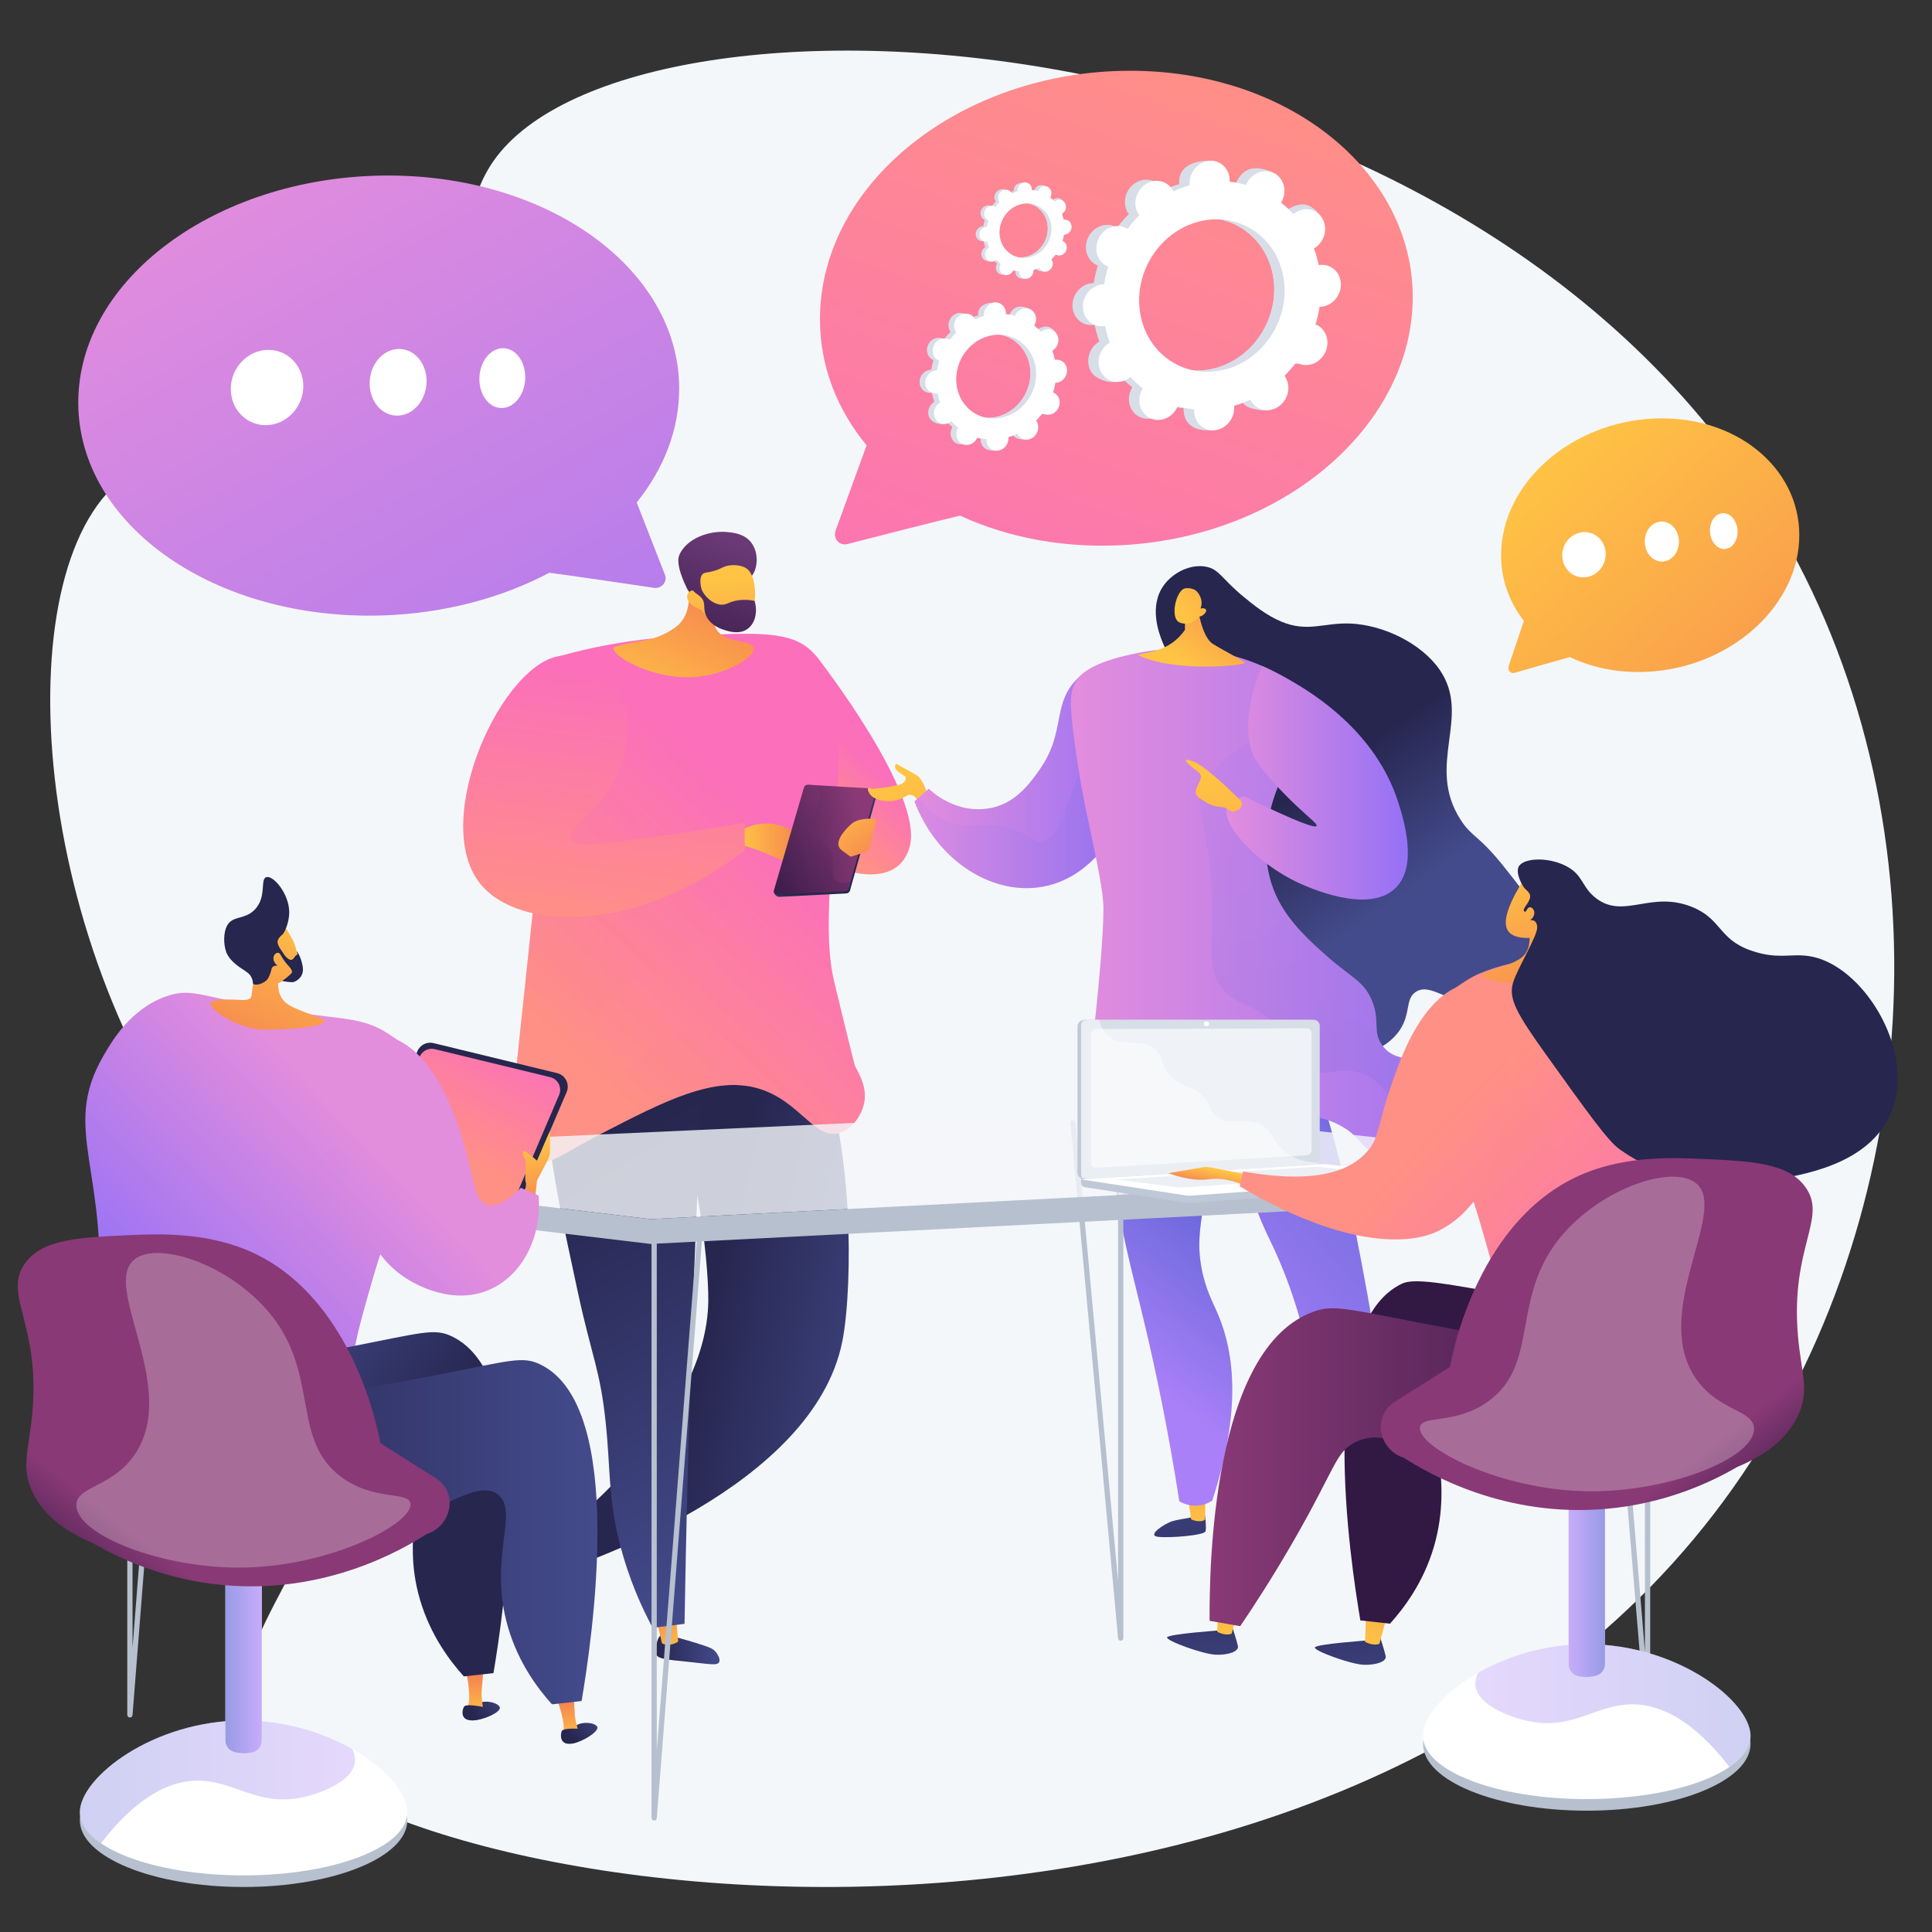 <?xml version="1.0" encoding="UTF-8"?> <svg xmlns="http://www.w3.org/2000/svg" xmlns:xlink="http://www.w3.org/1999/xlink" width="768" height="768" viewBox="0 0 768 768"><rect x="0" y="0" width="768" height="768" fill="#333333" stroke="none"/><defs><linearGradient id="b" x1="3262.73" y1="702.385" x2="3288.003" y2="702.385" gradientTransform="translate(2259.691 3282.197) rotate(-115.589) scale(1 -1)" gradientUnits="userSpaceOnUse"><stop offset="0" stop-color="#444b8c"></stop><stop offset=".996" stop-color="#26264f"></stop></linearGradient><linearGradient id="c" x1="3542.074" y1="369.255" x2="3553.161" y2="346.308" gradientTransform="translate(2350.221 3477.115) rotate(-120.969) scale(1 -1)" gradientUnits="userSpaceOnUse"><stop offset="0" stop-color="#ffc444"></stop><stop offset=".996" stop-color="#f36f56"></stop></linearGradient><linearGradient id="d" x1="366.749" y1="546.019" x2="279.631" y2="526.524" gradientTransform="matrix(1, 0, 0, 1, 0, 0)" xlink:href="#b"></linearGradient><linearGradient id="e" x1="318.754" y1="321.296" x2="340.702" y2="297.615" gradientUnits="userSpaceOnUse"><stop offset="0" stop-color="#ff9085"></stop><stop offset="1" stop-color="#fb6fbb"></stop></linearGradient><linearGradient id="f" x1="-960.065" y1="672.651" x2="-934.793" y2="672.651" gradientTransform="translate(-693.224 10.684) rotate(178.344) scale(1 -1)" xlink:href="#b"></linearGradient><linearGradient id="g" x1="-664.054" y1="736.062" x2="-652.967" y2="713.114" gradientTransform="translate(-477.831 6.483) rotate(172.964) scale(1 -1)" xlink:href="#c"></linearGradient><linearGradient id="h" x1="-13.957" y1="698.947" x2="-85.57" y2="537.515" gradientTransform="translate(252.17 -83.106) rotate(-7.036)" xlink:href="#b"></linearGradient><linearGradient id="i" x1="223.517" y1="415.616" x2="306.515" y2="326.065" xlink:href="#e"></linearGradient><linearGradient id="j" x1="294.075" y1="335.788" x2="326.25" y2="335.788" gradientTransform="matrix(1, 0, 0, 1, 0, 0)" xlink:href="#c"></linearGradient><linearGradient id="k" x1="-788.059" y1="-1078.026" x2="-796.911" y2="-1090.596" gradientTransform="translate(-545.856 -685.028) rotate(-76.756) scale(1 -1)" xlink:href="#b"></linearGradient><linearGradient id="l" x1="-805.18" y1="-1055.061" x2="-784.101" y2="-1097.877" gradientTransform="translate(-545.856 -685.028) rotate(-76.756) scale(1 -1)" gradientUnits="userSpaceOnUse"><stop offset="0" stop-color="#311944"></stop><stop offset="1" stop-color="#893976"></stop></linearGradient><linearGradient id="m" x1="-817.114" y1="-1083.288" x2="-771.142" y2="-1083.288" xlink:href="#l"></linearGradient><linearGradient id="n" x1="330.828" y1="318.753" x2="354.973" y2="349.36" gradientTransform="matrix(1, 0, 0, 1, 0, 0)" xlink:href="#c"></linearGradient><linearGradient id="o" x1="229.019" y1="420.716" x2="312.018" y2="331.165" xlink:href="#e"></linearGradient><linearGradient id="p" x1="522.92" y1="-220.362" x2="525.837" y2="-298.04" gradientTransform="translate(-309.123 279.647) rotate(23.504)" xlink:href="#c"></linearGradient><linearGradient id="q" x1="-2456.346" y1="-105.273" x2="-2477.455" y2="-158.885" gradientTransform="translate(-2186.272 409.821) rotate(179.152) scale(1 -1)" gradientUnits="userSpaceOnUse"><stop offset="0" stop-color="#311944"></stop><stop offset="1" stop-color="#6b3976"></stop></linearGradient><linearGradient id="r" x1="956.422" y1="-44.135" x2="955.452" y2="34.068" gradientTransform="translate(-664.183 345.955) rotate(-4.358)" xlink:href="#c"></linearGradient><linearGradient id="s" x1="-2462.795" y1="-102.706" x2="-2483.925" y2="-156.373" xlink:href="#q"></linearGradient><linearGradient id="t" x1="235.678" y1="369.032" x2="247.691" y2="266.376" xlink:href="#e"></linearGradient><linearGradient id="u" x1="467.07" y1="571.827" x2="471.843" y2="657.747" gradientTransform="matrix(1, 0, 0, 1, 0, 0)" xlink:href="#b"></linearGradient><linearGradient id="v" x1="476.084" y1="614.17" x2="473.549" y2="498.167" gradientTransform="matrix(1, 0, 0, 1, 0, 0)" xlink:href="#c"></linearGradient><linearGradient id="w" x1="553.461" y1="567.03" x2="558.234" y2="652.944" gradientTransform="matrix(1, 0, 0, 1, 0, 0)" xlink:href="#b"></linearGradient><linearGradient id="x" x1="552.145" y1="612.507" x2="549.61" y2="496.506" gradientTransform="matrix(1, 0, 0, 1, 0, 0)" xlink:href="#c"></linearGradient><linearGradient id="y" x1="439.255" y1="538.774" x2="487.431" y2="474.117" gradientUnits="userSpaceOnUse"><stop offset="0" stop-color="#aa80f9"></stop><stop offset=".996" stop-color="#6165d7"></stop></linearGradient><linearGradient id="z" x1="-101.015" y1="374.484" x2="-83.523" y2="481.454" gradientTransform="translate(381.618 -76.624) rotate(-11.186)" xlink:href="#c"></linearGradient><linearGradient id="aa" x1="475.042" y1="546.798" x2="587.875" y2="441.572" xlink:href="#y"></linearGradient><linearGradient id="ab" x1="363.51" y1="308.141" x2="454.013" y2="308.141" gradientUnits="userSpaceOnUse"><stop offset=".004" stop-color="#e38ddd"></stop><stop offset="1" stop-color="#9571f6"></stop></linearGradient><linearGradient id="ac" x1="553.871" y1="358.411" x2="520.46" y2="311.079" gradientTransform="matrix(1, 0, 0, 1, 0, 0)" xlink:href="#b"></linearGradient><linearGradient id="ad" x1="445.4" y1="543.353" x2="493.576" y2="478.696" xlink:href="#y"></linearGradient><linearGradient id="ae" x1="363.51" y1="319.272" x2="454.012" y2="319.272" xlink:href="#y"></linearGradient><linearGradient id="af" x1="425.704" y1="363.18" x2="606.523" y2="363.18" xlink:href="#ab"></linearGradient><linearGradient id="ag" x1="517.815" y1="258.148" x2="545.392" y2="426.796" xlink:href="#y"></linearGradient><linearGradient id="ah" x1="487.521" y1="311.143" x2="559.645" y2="311.143" xlink:href="#ab"></linearGradient><linearGradient id="ai" x1="471.976" y1="264.188" x2="501.452" y2="221.401" gradientTransform="matrix(1, 0, 0, 1, 0, 0)" xlink:href="#c"></linearGradient><linearGradient id="aj" x1="469.305" y1="242.486" x2="515.896" y2="214.436" gradientTransform="matrix(1, 0, 0, 1, 0, 0)" xlink:href="#c"></linearGradient><linearGradient id="ak" x1="481.994" y1="307.368" x2="502.747" y2="434.279" gradientTransform="matrix(1, 0, 0, 1, 0, 0)" xlink:href="#c"></linearGradient><linearGradient id="al" x1="252.071" y1="729.168" x2="264.188" y2="739.947" gradientTransform="translate(553.802 -13.417) rotate(-171.952) scale(1 -1)" xlink:href="#b"></linearGradient><linearGradient id="am" x1="-188.414" y1="1150.316" x2="-188.414" y2="1129.207" gradientTransform="translate(-56.1 -457.3) rotate(177.146) scale(1 -1)" xlink:href="#c"></linearGradient><linearGradient id="an" x1="253.289" y1="727.799" x2="265.406" y2="738.577" gradientTransform="translate(553.802 -13.417) rotate(-171.952) scale(1 -1)" xlink:href="#b"></linearGradient><linearGradient id="ao" x1="402.421" y1="680.629" x2="414.539" y2="691.408" gradientTransform="translate(642.483) rotate(-180) scale(1 -1)" xlink:href="#b"></linearGradient><linearGradient id="ap" x1="24.587" y1="1032.87" x2="24.587" y2="1011.76" gradientTransform="translate(53.083 -326.205) rotate(168.896) scale(1 -1)" xlink:href="#c"></linearGradient><linearGradient id="aq" x1="403.639" y1="679.26" x2="415.757" y2="690.038" gradientTransform="translate(642.483) rotate(-180) scale(1 -1)" xlink:href="#b"></linearGradient><linearGradient id="ar" x1="-2147.563" y1="459.084" x2="-2171.393" y2="412.068" gradientTransform="translate(-1966.597) rotate(-180) scale(1 -1)" xlink:href="#e"></linearGradient><linearGradient id="as" x1="-2178.512" y1="454.064" x2="-2185.918" y2="487.877" gradientTransform="translate(-1966.597) rotate(-180) scale(1 -1)" xlink:href="#c"></linearGradient><linearGradient id="at" x1="-2111.586" y1="451.155" x2="-2025.927" y2="532.949" gradientTransform="translate(-1966.597) rotate(-180) scale(1 -1)" xlink:href="#ab"></linearGradient><linearGradient id="au" x1="1292.34" y1="645.638" x2="1345.774" y2="712.865" gradientTransform="translate(1206.247 -594.484) rotate(165.073) scale(1 -1)" xlink:href="#c"></linearGradient><linearGradient id="av" x1="1294.897" y1="642.254" x2="1354.557" y2="717.314" gradientTransform="translate(1206.247 -594.484) rotate(165.073) scale(1 -1)" xlink:href="#c"></linearGradient><linearGradient id="aw" x1="-2143.208" y1="484.271" x2="-2057.549" y2="566.066" gradientTransform="translate(-1966.597) rotate(-180) scale(1 -1)" xlink:href="#ab"></linearGradient><linearGradient id="ax" x1="-2130.404" y1="470.862" x2="-2044.745" y2="552.657" gradientTransform="translate(-1966.597) rotate(-180) scale(1 -1)" xlink:href="#ab"></linearGradient><linearGradient id="ay" x1="-2052.649" y1="547.67" x2="-2122.867" y2="597.825" gradientTransform="translate(-1966.597) rotate(-180) scale(1 -1)" xlink:href="#b"></linearGradient><linearGradient id="az" x1="-2204.091" y1="609.085" x2="-2030.202" y2="609.085" gradientTransform="translate(-1966.597) rotate(-180) scale(1 -1)" xlink:href="#b"></linearGradient><linearGradient id="ba" x1="-2571.555" y1="708.321" x2="-2462.159" y2="708.321" gradientTransform="translate(-2430.423) rotate(-180) scale(1 -1)" xlink:href="#y"></linearGradient><linearGradient id="bb" x1="-2534.493" y1="657.762" x2="-2520.018" y2="657.762" gradientTransform="translate(-2430.423) rotate(-180) scale(1 -1)" xlink:href="#y"></linearGradient><linearGradient id="bc" x1="-2455.397" y1="642.37" x2="-2481.937" y2="607.788" gradientTransform="translate(-2430.423) rotate(-180) scale(1 -1)" xlink:href="#l"></linearGradient><linearGradient id="bd" x1="1160.325" y1="622.313" x2="1165.022" y2="682.093" gradientTransform="translate(-626.263)" gradientUnits="userSpaceOnUse"><stop offset=".004" stop-color="#26264f"></stop><stop offset="1" stop-color="#444b8c"></stop></linearGradient><linearGradient id="be" x1="76.568" y1="455.223" x2="75.581" y2="383.721" gradientTransform="translate(547.495 193.713) rotate(9.846)" xlink:href="#c"></linearGradient><linearGradient id="bf" x1="1101.576" y1="618.314" x2="1106.273" y2="678.096" xlink:href="#bd"></linearGradient><linearGradient id="bg" x1="18.002" y1="461.33" x2="17.015" y2="389.829" gradientTransform="translate(547.495 193.713) rotate(9.846)" xlink:href="#c"></linearGradient><linearGradient id="bh" x1="650.966" y1="495.37" x2="624.144" y2="535.277" gradientUnits="userSpaceOnUse"><stop offset="0" stop-color="#893976"></stop><stop offset="1" stop-color="#311944"></stop></linearGradient><linearGradient id="bi" x1="480.825" y1="583.237" x2="673.318" y2="583.237" xlink:href="#bh"></linearGradient><linearGradient id="bj" x1="583.757" y1="438.781" x2="669.436" y2="520.595" xlink:href="#e"></linearGradient><linearGradient id="bk" x1="481.302" y1="464.501" x2="479.349" y2="473.418" gradientTransform="matrix(1, 0, 0, 1, 0, 0)" xlink:href="#c"></linearGradient><linearGradient id="bl" x1="3882.155" y1="-63.477" x2="3935.591" y2="3.752" gradientTransform="translate(-3172.843 -594.484) rotate(14.927)" xlink:href="#c"></linearGradient><linearGradient id="bm" x1="3884.713" y1="-66.86" x2="3944.374" y2="8.2" gradientTransform="translate(-3172.843 -594.484) rotate(14.927)" xlink:href="#c"></linearGradient><linearGradient id="bn" x1="560.312" y1="463.32" x2="645.971" y2="545.115" xlink:href="#e"></linearGradient><linearGradient id="bo" x1="564.163" y1="453.725" x2="661.336" y2="546.514" xlink:href="#e"></linearGradient><linearGradient id="bp" x1="660.803" y1="677.989" x2="770.199" y2="677.989" gradientTransform="translate(-74.329)" xlink:href="#y"></linearGradient><linearGradient id="bq" x1="697.865" y1="627.43" x2="712.34" y2="627.43" gradientTransform="translate(-74.329)" xlink:href="#y"></linearGradient><linearGradient id="br" x1="776.961" y1="612.037" x2="750.422" y2="577.456" gradientTransform="translate(-74.329)" xlink:href="#l"></linearGradient><linearGradient id="bs" x1="94.002" y1="58.929" x2="300.939" y2="418.912" xlink:href="#ab"></linearGradient><linearGradient id="bt" x1="480.406" y1="16.114" x2="385.227" y2="292.134" xlink:href="#e"></linearGradient><linearGradient id="bu" x1="611.009" y1="181.27" x2="792.14" y2="376.417" gradientTransform="matrix(1, 0, 0, 1, 0, 0)" xlink:href="#c"></linearGradient></defs><g style="isolation:isolate;"><g id="a"><path d="M196.178,63.994c-24.619,35.244,4.247,92.383-32.283,118.889-35.56,25.802-79.245-16.491-112.757,5.719C1.422,221.55,10.501,372.312,83.186,465.983c21.859,28.17,40.124,39.131,48.213,70.99,17.37,68.41-43.677,109.104-32.06,142.938,26.158,76.182,428.443,140.108,589.857-88.845,75.387-106.931,86.667-261.339,19.311-378.614C586.796,.54,251.419-15.087,196.178,63.994Z" style="fill:#f4f7fa;"></path><g><g><path d="M212.287,619.454c-1.587-.807-4.255,.098-5.998,.691-.779,.264-1.168,.397-1.396,.598-1.658,1.466-.201,5.298,1.804,11.43,3.167,9.691,3.662,12.774,5.364,12.887,1.595,.106,2.981-2.479,3.132-2.768,.813-1.553,.726-2.978,.455-5.687-.502-5.013-1.025-8.318-1.183-9.319-.988-6.249-1.136-7.301-2.178-7.831Z" style="fill:url(#b);"></path><path d="M223.203,621.209l-10.152,5.617c-.627-.037-3.551-2.498-3.345-5.575l9.326-6.992,4.172,6.95Z" style="fill:url(#c);"></path><path d="M328.13,425.424c3.526,13.341,7.534,32.469,8.817,55.733,1.063,19.284,.199,40.575-2.125,52.151-11.648,58.004-103.493,88.478-114.317,91.939-2.272-3.051-4.544-6.102-6.816-9.154,11.439-8.503,67.314-51.334,67.871-99.029,.09-7.678-1.152-24.261-4.373-41.975-3.447-18.955-8.275-34.322-12.13-44.984,21.025-1.56,42.05-3.12,63.075-4.68Z" style="fill:url(#d);"></path><path d="M316.507,259.419l8.191,1.638s43.001,54.877,36.858,75.763c-6.143,20.886-36.858,4.915-36.858,4.915l-8.191-82.316Z" style="fill:url(#e);"></path><path d="M262.539,650.15c-1.382,1.123-1.636,3.929-1.802,5.762-.075,.819-.111,1.229-.02,1.518,.668,2.11,4.761,2.332,11.179,2.988,10.143,1.036,13.161,1.834,13.955,.325,.744-1.414-1.056-3.73-1.259-3.986-1.09-1.373-2.428-1.872-5.014-2.723-4.785-1.575-8.018-2.438-8.997-2.699-6.113-1.632-7.134-1.924-8.042-1.186Z" style="fill:url(#f);"></path><path d="M268.571,640.885l1.015,11.558c-.288,.558-3.724,2.232-6.453,.796l-2.608-11.361,8.045-.993Z" style="fill:url(#g);"></path><path d="M280.942,398.341c-2.533,46.12-4.617,93.098-6.195,140.908-1.185,35.877-2.055,71.298-2.633,106.254-4.227,.522-8.455,1.044-12.683,1.566-4.085-7.605-9.51-19.233-13.227-34.136-4.514-18.1-3.469-28.849-5.449-47.609-2.221-21.04-5.447-25.624-11.163-52.166-11.6-53.866-17.401-80.8-4.46-97.553,4.2-5.439,17.369-19.083,55.81-17.263Z" style="fill:url(#h);"></path><path d="M222.397,260.831c10.935-3.075,26.961-6.671,46.588-7.781,28.939-1.636,43.413-2.36,51.908,4.293,26.347,20.632,1.378,94.377,10.767,133.126,7.9,32.604,8.191,33.172,8.191,33.172,1.867,3.645,4.894,8.71,3.686,14.743-.95,4.745-4.54,10.198-9.419,11.876-10.138,3.488-15.95-12.722-32.763-17.61-17.574-5.109-37.236,5.041-62.099,17.875-15.823,8.168-21.226,13.377-26.77,10.792-10.676-4.978-7.744-32.268-6.553-43.41,4.735-44.277,10.064-96.118,16.463-157.078Z" style="fill:url(#i);"></path><path d="M295.006,336.002c-.765-.171-2.128-5.26,1.228-6.757,15.153-6.757,26.879,6.622,28.447,10.738l1.568,4.116s-7.525,.588-12.192-.98c-4.667-1.568-12.83-5.73-19.052-7.117Z" style="fill:url(#j);"></path><g><g><path d="M336.407,355.163l-26.659,1.345c-1.021,.051-2.241-1.213-1.99-2.073l12.453-40.298c.196-.67,.878-1.117,1.637-1.075l25.566,.56c.833,.049,1.289,1.69,1.063,2.5l-10.593,37.893c-.175,.624-.804,1.114-1.478,1.148Z" style="fill:url(#k);"></path><path d="M335.925,354.304l-26.806,1.258c-1.027,.048-1.736-.687-1.484-1.549l11.974-40.995c.197-.672,.882-1.119,1.645-1.074l25.602,1.514c.837,.05,1.401,.856,1.174,1.669l-10.621,38.028c-.175,.627-.807,1.117-1.484,1.148Z" style="fill:url(#l);"></path></g><path d="M322.392,329.86c.794,3.728,4.147,2.925,6.883,7.438,3.473,5.729,.145,10.787,3.328,12.885,.972,.64,2.613,1.025,5.567,.252l-.76,2.72c-.175,.627-.807,1.117-1.484,1.148l-26.806,1.258c-1.027,.048-1.736-.687-1.484-1.549l11.974-40.995c.197-.672,.882-1.119,1.645-1.074l3.846,.227c.452,1.409,.775,3.035,.74,4.835-.121,6.182-4.378,8.486-3.448,12.853Z" style="fill:url(#m); mix-blend-mode:multiply; opacity:.3;"></path></g><path d="M348.14,326.851c.15-.645-.168-1.309-.647-1.343-1.951-.141-6.475-.198-8.973,1.966-3.245,2.811-7.44,7.941-3.907,10.529l3.299,2.417c.151,.111,.317,.145,.483,.094,1.172-.364,6.106-1.913,6.646-2.297,.491-.35,2.373-8.246,3.1-11.366Z" style="fill:url(#n);"></path><path d="M325.926,434.699c-2.859-4.956-2.739-12.441-9.01-15.972-3.656-2.059-6.506-1.096-11.467-1.229-14.788-.394-17.618-9.698-27.848-10.238-15.843-.838-23.453,20.715-32.353,17.61-5.81-2.027-9.551-13.648-6.553-22.524,4.18-12.374,18.504-10.679,37.267-27.439,8.027-7.169,19.544-20.107,16.381-25.8-3.322-5.98-19.082,2.795-30.715-6.143-6.788-5.215-5.922-11.66-11.467-23.343-3.005-6.331-14.009-22.791-30.374-33.889-5.261,50.32-9.779,94.06-13.855,132.177-1.192,11.143-4.123,38.432,6.553,43.41,5.544,2.585,10.947-2.624,26.77-10.792,24.863-12.834,44.525-22.984,62.099-17.875,16.812,4.888,22.624,21.098,32.763,17.61,3.167-1.089,5.775-3.775,7.487-6.82-9.042-1.626-13.523-5.009-15.677-8.742Z" style="fill:url(#o); mix-blend-mode:multiply; opacity:.3;"></path><g><path d="M273.476,231.767c.018,2.2,2.363,12.265-5.016,17.608-7.446,5.392-14.361,5.313-17.152,6.005-6.471,1.604-7.304,1.561-7.447,2.203-.697,3.133,16.949,13.81,35.18,11.236,11.158-1.575,21.309-7.94,20.686-11.283-.627-3.364-11.773-1.559-15.094-7.645-2.311-4.234,.28-10.245,3.341-15.222-2.966-5.557-11.533,2.654-14.498-2.902Z" style="fill:url(#p);"></path><g><path d="M298.871,228.957c2.594-3.527,2.689-9.635-.388-13.461-2.648-3.292-6.762-3.72-9.225-3.978-7.137-.744-16.097,2.331-19.153,8.926-1.81,3.908,2.289,11.941,2.933,13.387,.729,1.634,2.024,2.183,3.231,3.412,1.672,1.703,4.289,4.412,8.563,8.944,.313-1.355,.794-3.033,1.566-4.855,.297-.701,1.493-3.44,3.322-5.721,3.664-4.572,6.691-3.312,9.15-6.655Z" style="fill:url(#q);"></path><path d="M278.766,242.404s4.771,7.635,14.094,6.925c8.347-.636,9.363-19.382,3.983-23.298-1.795-1.306-5.366-1.817-8.255-.973-1.707,.499-2.279,1.217-5.083,1.977-2.587,.702-3.323,.423-4.099,1.09-.97,.836-1.665,2.865,.031,8.322-1.612-1.596-3.531-2.194-4.88-1.539-.215,.105-.784,.501-1.1,1.096-1.144,2.152,.841,4.863,5.309,6.4Z" style="fill:url(#r);"></path><path d="M279.016,227.009c.406,.296-.809,1.813-.877,3.941-.133,4.131,4.101,9.041,8.37,9.414,2.524,.221,3.2-1.307,7.362-1.793,2.577-.301,4.728,.003,6.082,.283,1.36,4.514,.178,9.043-2.826,11.171-3.234,2.292-7.412,.969-9.158,.416-1.169-.37-4.913-1.547-6.901-4.947-2.071-3.543-.101-5.714-2.459-8.1-1.189-1.203-2.739-1.713-4.269-4.051-.415-.635-.694-1.198-.865-1.577,2.13-2.308,4.952-5.187,5.54-4.758Z" style="fill:url(#s);"></path></g></g><path d="M244.839,273.343c-4.419-6.702-13.211-13.279-21.296-12.696-23.613,1.704-52.72,65.313-32.763,90.507,15.235,19.232,62.297,20.165,105.25-13.105v-11.057c-21.136,3.696-38.658,6.151-51.601,7.781-8.072,1.017-16.113,1.933-17.61-1.229-2.265-4.784,13.903-11.627,20.067-29.486,.85-2.462,6.255-18.122-2.047-30.715Z" style="fill:url(#t);"></path></g><g><path d="M479.026,602.379s.597,4.75,.196,6.341c-.401,1.592-14.21,2.741-18.897,2.188-4.687-.553,2.792-5.341,5.778-6.239,2.986-.899,12.922-2.289,12.922-2.289Z" style="fill:url(#u);"></path><path d="M472.075,594.456l1.456,9.529s3.712,1.668,5.496,.019l.196-9.974-7.147,.426Z" style="fill:url(#v);"></path><path d="M549.92,594.03s-2.93,2.174-2.149,4.778c.781,2.604,7.618,13.037,12.491,15.999,4.872,2.961,3.345-3.208,1.927-7.051-1.418-3.843-5.041-12.307-6.455-13.726-1.414-1.418-5.813,0-5.813,0Z" style="fill:url(#w);"></path><path d="M544.649,583.562c1.417,3.948,2.779,7.194,3.845,9.588,2.357,5.297,3.646,7.284,5.105,9.007,1.273,1.501,4.285,4.703,5.095,4.17,.823-.54-1.382-4.434-5.63-15.837-.617-1.655-2.566-6.928-2.566-6.928h-5.849Z" style="fill:url(#x);"></path><path d="M443.156,418.594c-1.01,9.924-1.98,25.326-.53,44.019,1.89,24.354,6.759,39.766,12.866,65.734,3.733,15.869,8.762,39.227,13.313,68.438,1.056,.604,4.163,2.194,8.163,1.6,2.239-.333,3.914-1.223,4.903-1.863,11.941-36.488,8.414-59.099,2.652-73.186-2.456-6.005-5.434-10.742-7.026-19.973-2.106-12.213,.498-19.04,4.212-47.328,2.647-20.163,2.189-23.279,.427-26.303-7.04-12.09-28.576-11.853-38.98-11.137Z" style="fill:url(#y);"></path><path d="M368.896,316.491s-1.676-6.573-4.465-8.309c-2.789-1.735-6.731-3.59-7.635-4.352-.903-.762-1.958,1.516,.645,3.259l2.602,1.743c.055,.481-.018,.855-.106,1.118-.412,1.234-1.819,2.08-3.557,2.24-6.678,1.399-9.287,1.467-10.306,1.169-.151-.044-.732-.233-.977,.025-.393,.414,.314,1.726,.615,2.185,1.807,2.76,8.079,3.96,12.775,1.802,1.715-.788,2.372-1.634,3.623-1.422,1.988,.337,3.208,2.959,3.931,5.13l2.856-4.59Z" style="fill:url(#z);"></path><path d="M484.257,422.838c7.315,37.777,14.495,57.618,19.928,68.84,1.34,2.767,5.81,11.697,10.036,24.498,3.741,11.331,5.3,19.666,6.099,23.335,2.522,11.58,8.755,28.487,25.526,50.663,.209,.123,3.069,1.741,5.803,.299,1.384-.73,2.073-1.894,2.348-2.436-2.193-21.202-4.71-39.019-6.894-52.769-.459-2.884-2.477-15.502-5.643-32.172-1.239-6.524-3.054-16.082-5.229-25.9-2.707-12.226-6.859-28.859-13.259-48.79-12.905-1.857-25.81-3.712-38.714-5.568Z" style="fill:url(#aa);"></path><path d="M363.51,318.576c1.901-1.69,3.803-3.381,5.705-5.071,.696,.703,10.848,10.609,25.039,7.607,9.771-2.068,15.407-10.092,19.017-15.213,10.843-15.384,4.358-26.672,16.033-37.125,3.242-2.903,9.602-6.418,13.76-5.346,9.907,2.554,15.611,32.348,6.022,55.782-1.935,4.73-12.592,30.775-36.766,33.596-19.518,2.278-40.216-11.474-48.809-34.23Z" style="fill:url(#ab);"></path><path d="M478.026,273.415c-4.149-3.835-12.085-8.255-16.066-18.532-1.198-3.093-5.443-14.053,.819-22.437,3.716-4.977,10.62-8.356,16.706-7.16,5.2,1.022,6.013,4.644,14.849,11.933,3.44,2.837,8.968,7.397,15.121,9.932,10.541,4.345,16.875,.257,27.457,.723,13.001,.573,28.105,7.829,35.381,18.38,12.916,18.727-5.794,37.724,8.353,59.663,4.635,7.187,6.92,5.576,17.899,19.49,10.994,13.932,16.49,20.897,15.512,29.434-1.357,11.847-14.118,23.164-26.134,23.933-11.738,.752-19.2-8.483-25.176-4.443-4.254,2.874-1.821,8.466-6.339,15.186-5.823,8.664-17.269,10.39-19.117,10.668-17.157,2.588-40.291-17.531-50.117-41.366-17.717-42.982,13.405-84.556-9.148-105.404Z" style="fill:url(#ac);"></path><path d="M484.523,523.335c-2.456-6.005-5.434-10.743-7.026-19.973-2.106-12.213,.498-19.04,4.212-47.328,2.647-20.163,2.189-23.279,.427-26.303-3.826-6.57-11.935-9.485-20.209-10.676,.11,.424,.222,.849,.312,1.26,4.342,19.828-12.228,31.926-4.754,53.722,3.684,10.746,9.564,13.207,10.934,25.673,1.283,11.677-3.371,14.109-2.377,24.722,1.486,15.864,12.756,19.704,15.689,31.853,1.905,7.894,.301,19.438-13.617,36.146,.231,1.44,.462,2.884,.691,4.353,1.056,.604,4.163,2.194,8.163,1.6,2.239-.333,3.914-1.223,4.903-1.863,11.941-36.488,8.414-59.099,2.652-73.186Z" style="fill:url(#ad); mix-blend-mode:multiply; opacity:.3;"></path><path d="M440.845,291.952c-17.866,14.112-15.878,41.178-26.861,42.55-3.355,.419-3.17-2.153-11.172-4.754-11.704-3.805-17.202,.038-25.435-2.853-3.409-1.197-7.845-3.755-12.213-9.789-.551,.49-1.102,.98-1.653,1.469,8.594,22.756,29.291,36.508,48.809,34.23,24.174-2.822,34.831-28.866,36.766-33.596,4.499-10.996,5.631-23.392,4.542-33.717-4.124,1.204-8.604,3.159-12.783,6.46Z" style="fill:url(#ae); mix-blend-mode:multiply; opacity:.15;"></path><path d="M427.884,270.558c1.095-1.7,4.576-6.413,19.347-9.886,7.403-1.74,21.091-4.722,38.705-.99,24.192,5.126,39.259,19.642,44.929,25.744-4.644,3.024-17.458,12.249-23.804,29.752-1.975,5.446-7.808,24.062,.535,41.5,4.807,10.048,13.31,17.591,19.768,23.322,9.687,8.593,14.704,9.914,17.951,17.613,3.536,8.384-.027,12.472,4.365,18.211,4.717,6.163,10.243,3.298,18.238,9.532,8.19,6.384,5.275,11.639,12.728,18.695,10.829,10.251,25.186,6.922,25.854,11.534,.575,3.968-9.628,9.352-18.297,11.535-17.167,4.324-32.14-2.933-36.593-5.171-12.328-6.193-10.198-10.202-19.597-14.924-15.738-7.906-26.494,.892-62.339,1.797-19.412,.491-29.227,.602-34.605-5.966-4.911-5.999-2.329-12.579,.618-40.938,0,0,0-.001,0-.003,.947-9.471,2.93-29.3,2.942-40.6,.007-6.678-2.309-17.59-6.941-39.413-.273-1.287-2.78-13.077-4.805-28.827-1.824-14.182-1.56-18.537,1.002-22.518Z" style="fill:url(#af);"></path><g style="mix-blend-mode:multiply; opacity:.15;"><path d="M580.646,444.051c-7.453-7.056-4.539-12.311-12.728-18.695-7.995-6.234-13.521-3.369-18.238-9.532-4.392-5.74-.828-9.827-4.365-18.211-3.247-7.699-8.264-9.02-17.951-17.613-6.458-5.73-14.961-13.273-19.768-23.321-8.343-17.437-2.51-36.054-.535-41.5,6.346-17.503,19.16-26.729,23.804-29.752-.447-.482-.974-1.03-1.538-1.608-30.594,4.204-48.433,21.882-50.638,27.117-5.1,12.1,2.973,16.546,3.182,51.444,.099,16.681-1.7,23.267,3.712,30.229,6.19,7.963,13.323,5.498,22.274,15.91,6.878,7.998,5.776,13.07,12.198,16.44,6.905,3.623,11.303-.6,19.092,1.061,13.012,2.775,15.793,17.777,24.395,25.986,6.505,6.207,18.531,10.546,42.25,5.889,.548-.799,.814-1.579,.708-2.309-.669-4.613-15.025-1.283-25.854-11.534Z" style="fill:url(#ag);"></path></g><path d="M487.969,320.349c-3.252,6.907,11.693,22.992,28.303,30.63,3.384,1.557,27.688,12.731,38.52,1.986,8.95-8.88,3.174-27.24,1.112-33.795-10.126-32.187-41.225-48.56-54.258-54.466-9.727,24.32-3.998,35.157-1.744,38.541,2.356,3.535,8.929,10.96,15.91,17.501,4.911,4.601,7.969,6.84,7.558,7.557-.512,.893-6.268-.794-28.626-11.676-2.592,.42-5.663,1.363-6.774,3.721Z" style="fill:url(#ah);"></path><path d="M476.006,240.771s1.543,12.335,6.095,15.161c4.553,2.825,11.913,6.516,12.724,7.519,.81,1.001-28.203,4.12-42.581-3.135h0c4.739-.988,6.027-1.352,6.027-1.352,1.286-.364,3.685-1.04,6.09-2.41,1.637-.932,4.275-2.753,6.695-6.192l-.053-6.83,5.004-2.761Z" style="fill:url(#ai);"></path><path d="M476.699,245.14s-2.968,4.074-7.623,2.376c-4.168-1.52-1.68-12.285,1.626-13.514,1.103-.409,3.128-.228,4.481,.616,.952,.594,3.494,3.752,2.037,7.292,1.053-.305,1.98-.028,2.212,.493,.295,.661-.597,1.562-.799,1.766-.7,.707-1.545,.905-1.934,.97Z" style="fill:url(#aj);"></path><path d="M493.616,318.734s-13.629-13.945-19.175-16.005c-5.546-2.06-2.219,.951,0,2.694s3.697,2.316,2.562,4.961c-1.135,2.646-3.197,4.993,.052,7.068,3.249,2.075,4.517,2.867,7.053,3.184l2.535,.317,3.328,1.774s4.279-.507,3.645-3.993Z" style="fill:url(#ak);"></path></g><g><path d="M445.5,652.239c-.537,0-.99-.409-1.04-.95l-18.958-204.883c-.053-.575,.37-1.085,.945-1.138,.573-.048,1.085,.37,1.138,.945l16.871,182.323v-186.761c0-.578,.468-1.046,1.046-1.046s1.046,.468,1.046,1.046v209.417c0,.559-.439,1.019-.998,1.045-.016,.001-.033,.001-.049,.001Z" style="fill:#b7c0ce;"></path><g><polygon points="656.902 464.188 448.921 441.401 49.353 459.562 258.621 484.621 656.902 464.188" style="fill:#f4f7fa; opacity:.81;"></polygon><polygon points="258.621 484.622 656.902 464.188 656.902 474.057 258.621 494.491 49.353 469.432 49.353 459.562 258.621 484.622" style="fill:#b7c0ce;"></polygon></g><path d="M260.035,723.697c-.014,0-.028-0-.041-.001-.561-.022-1.005-.483-1.005-1.045v-230.561c0-.577,.468-1.046,1.046-1.046s1.046,.469,1.046,1.046v203.768l15.94-203.849c.045-.576,.544-1.005,1.125-.961,.576,.045,1.006,.548,.961,1.124l-18.029,230.561c-.043,.546-.499,.965-1.042,.965Z" style="fill:#b7c0ce;"></path><path d="M51.639,682.739c-.014,0-.028-0-.041-.001-.561-.022-1.005-.483-1.005-1.045v-212.806c0-.578,.468-1.046,1.046-1.046s1.046,.468,1.046,1.046v186.123l14.62-186.205c.045-.576,.558-1.007,1.125-.961,.576,.045,1.006,.549,.961,1.125l-16.709,212.806c-.043,.546-.499,.964-1.042,.964Z" style="fill:#b7c0ce;"></path><path d="M654.931,682.739c-.541,0-.996-.415-1.042-.959l-17.742-212.806c-.048-.576,.38-1.081,.955-1.129,.578-.047,1.081,.38,1.129,.955l15.654,187.758v-182.501c0-.578,.468-1.046,1.046-1.046s1.046,.468,1.046,1.046v207.636c0,.561-.442,1.022-1.003,1.045-.015,.001-.03,.001-.044,.001Z" style="fill:#b7c0ce;"></path></g><g><path d="M198.71,678.797c-.345-1.899-6.479-3.619-9.517-1.075-1.508,1.263-2.547,3.824-1.674,4.981,.317,.421-.983,1.161,.263,1.175,4.133,.048,11.271-3.194,10.928-5.082Z" style="fill:url(#al);"></path><path d="M192.002,678.807l-6.364,.317c2.205-4.008-.446-14.911-.446-14.911l6.872,.202s-.169,3.165-.588,7.867c-.143,1.609,.121,4.034,.526,6.525Z" style="fill:url(#am);"></path><path d="M192.84,678.712s-7.596-1.75-8.417-.244c-.822,1.507-1.46,5.541,3.359,5.411,4.819-.13,5.486-3.89,5.058-5.167Z" style="fill:url(#an);"></path><path d="M237.456,686.534c-.608-1.832-6.922-2.676-9.574,.268-1.316,1.462-1.987,4.143-.96,5.166,.373,.373-.81,1.287,.425,1.127,4.098-.531,10.713-4.74,10.109-6.561Z" style="fill:url(#ao);"></path><path d="M229.994,688.3l-6.252,1.227c1.607-4.283-2.581-14.692-2.581-14.692l6.83-.786s.287,3.157,.546,7.87c.089,1.613,.698,3.975,1.457,6.382Z" style="fill:url(#ap);"></path><path d="M231.631,687.271s-7.766-.669-8.368,.938c-.603,1.607-.67,5.69,4.084,4.887,4.753-.803,4.887-4.619,4.285-5.824Z" style="fill:url(#aq);"></path><g><path d="M198.41,496.976l26.833-62.855c1.341-3.14-.46-6.733-3.778-7.539l-49.152-11.937c-2.656-.645-5.385,.749-6.419,3.28l-24.68,60.412c-1.229,3.008,.391,6.423,3.498,7.373l46.999,14.38c2.701,.826,5.59-.517,6.699-3.114Z" style="fill:#26264f;"></path><path d="M197.196,493.953l25.064-58.712c1.252-2.933-.429-6.289-3.529-7.042l-45.911-11.15c-2.481-.603-5.03,.7-5.996,3.063l-23.053,56.429c-1.148,2.81,.365,5.999,3.268,6.887l43.901,13.432c2.522,.772,5.221-.483,6.257-2.909Z" style="fill:url(#ar);"></path></g><path d="M212.669,476.693l.805-7.407,4.268-8.135c.581-1.108,.885-2.34,.885-3.591v-8.078l-5.152,11.915s-3.381-3.059-4.669-3.703c-1.288-.644-1.127,1.932-.161,2.898,.966,.966-.483,8.856,.483,9.661l-.322,4.83,3.864,1.61Z" style="fill:url(#as);"></path><path d="M171.772,429.517c-4.007-9.798-12.607-15.433-17.067-18.356-10.553-6.914-17.308-5.652-41.541-9.339-32.296-4.914-36.162-9.57-47.016-5.796-14.258,4.957-21.706,17.899-25.118,23.83-17.205,29.9,2.91,45.098-2.254,104.659-2.109,24.325-7.517,45.463,5.474,57.965,2.735,2.632,5.795,4.009,11.915,6.763,24.27,10.92,46.03,9.038,59.253,7.729,14.55-1.441,21.904-2.266,25.762-7.407,6.163-8.212-.181-18.648-1.288-36.711-.795-12.968,2.154-23.244,8.051-43.795,13.709-47.779,31.507-60.768,23.83-79.54Z" style="fill:url(#at);"></path><g><g><path d="M117.714,384.197c1.47-5.238-1.1-10.089-1.667-11.134-2.372-4.376-2.98-4.974-4.111-5.732l-1.573-.971s-.091-.036-.187-.071c-1.01-.359-4.451-.464-5.148-.315-2.227,.476-4.598,9.548-3.921,22.374-.092,.489-.181,.982-.267,1.479-.351,2.025-.629,4.011-.845,5.952-.206,1.857-2.839,1.814-4.703,1.695-7.567-.483-11.271,.161-11.593,1.288-.603,2.112,8.373,9.017,19.456,10.57,14.875,.111,26.975-1.473,25.675-3.816-.577-1.04-12.103-4.051-15.344-7.036-2.968-2.733-2.726-5.555-2.97-7.575,.9-.467,6.117-2.85,7.199-6.709Z" style="fill:url(#au);"></path><path d="M114.978,362.717c-.013,3.974-1.885,8.217-2.839,8.899-.123,.088-.816,.636-1.439,1.572-.085,.127-.16,.277-.227,.47-.871,2.504,3.111,5.451,2.343,6.572-.558,.813-3.264-.275-3.585,.428-.303,.661,1.946,2.03,1.601,2.821-.26,.598-1.644,.051-2.517,.967-.435,.456-.307,.818-.768,2.212-.261,.788-.625,1.651-.908,2.131-1.373,2.333-5.263,3.186-6.011,2.252-.208-.26-.029-.479-.242-1.352,0,0-.197-.809-.76-1.745-.804-1.337-2.747-2.293-4.706-3.704-3.629-2.613-4.616-4.841-4.911-5.593-.105-.268-.171-.47-.218-.616-.944-2.929-.948-7.231,.369-9.877,2.206-4.432,7.182-2.328,11.255-6.719,4.699-5.066,1.9-11.992,4.45-12.756,2.811-.844,9.139,6.693,9.115,14.04Z" style="fill:#26264f;"></path><path d="M111.387,379.297c-.974-1.338-2.685-.081-2.695,1.651-.01,1.731,1.668,3.531,3.295,3.19,1.628-.342,.711-3.039-.6-4.84Z" style="fill:url(#av);"></path></g><path d="M110.597,376.4l2.259,2.939s2.436,3.601,3.858,1.628c1.162-1.612,1.463-1.576,1.534-1.508,.013,.013,.017,.032,.02,.031,.02-.005-.17-.802-.342-1.503,.601,.863,1.43,2.264,1.932,4.149,.488,1.831,1.01,3.79-.022,5.673-.06,.109-1.197,2.112-3.322,2.597,0,0-.835,.191-4.365-.43,0,0,3.858-2.8,3.917-3.465,.16-1.808-2.348-2.786-4.21-6.493-.718-1.43-1.072-2.727-1.26-3.619Z" style="fill:#26264f;"></path></g><path d="M102.858,579.903c4.28-8.523-6.209-19.853,.644-32.847,5.82-11.036,16.393-8.563,21.253-18.677,5.872-12.216-6.898-21.347-6.44-39.931,.547-22.218,19.664-44.458,30.914-42.507,7.279,1.262,8.214,12.121,13.336,24.01-4.532,9.938-9.827,22.388-14.624,39.107-5.897,20.552-8.845,30.828-8.051,43.795,1.107,18.063,7.451,28.499,1.288,36.711-3.858,5.141-11.212,5.966-25.762,7.407-13.223,1.309-34.983,3.192-59.253-7.729-3.072-1.382-5.372-2.418-7.248-3.439,37.917,5.694,50.546,.861,53.941-5.9Z" style="fill:url(#aw); mix-blend-mode:multiply; opacity:.3;"></path><path d="M214.118,475.244c-2.362-1.02-4.723-2.039-7.085-3.059-3.991,4.082-9.082,8.051-13.364,6.762-6.383-1.921-4.787-13.664-12.559-34.296-8.806-23.377-18.797-29.386-23.83-31.559-2.811-1.214-4.752-2.019-7.085-1.449-10.734,2.624-14.283,30.595-11.271,51.524,1.697,11.792,5.024,34.914,23.991,45.889,2.694,1.559,17.525,10.141,32.203,3.381,12.539-5.775,20.287-20.591,18.999-37.194Z" style="fill:url(#ax);"></path><path d="M196.161,665.086c-3.925,.436-7.85,.873-11.776,1.308-5.301-5.876-13.216-16.123-17.445-30.529-8.102-27.598,4.583-45.712-3.925-52.773-9.81-8.14-29.186,13.853-71.962,20.063-13.768,1.998-44.331,6.436-56.697-10.032-5.013-6.676-7.893-17.928-3.925-27.476,7.113-17.118,30.542-15.062,107.725-30.093,29.732-5.791,34.43-7.687,41.493-4.315,34.934,16.677,20.366,110.975,16.512,133.846Z" style="fill:url(#ay);"></path><path d="M231.196,676.188c-3.925,.436-7.85,.873-11.775,1.308-5.301-5.876-13.216-16.122-17.445-30.529-8.103-27.598,4.583-45.712-3.925-52.773-9.81-8.14-29.186,13.853-71.962,20.063-13.767,1.998-44.331,6.436-56.697-10.031-5.013-6.676-7.893-17.928-3.925-27.476,7.113-17.118,30.542-15.062,107.725-30.093,29.732-5.791,34.43-7.687,41.493-4.315,34.933,16.677,20.366,110.975,16.512,133.846Z" style="fill:url(#az);"></path></g><g><ellipse cx="96.833" cy="723.54" rx="65.097" ry="26.568" style="fill:#b7c0ce;"></ellipse><path d="M31.736,720.424c0,13.851,29.145,25.079,65.097,25.079s65.097-11.228,65.097-25.079-29.145-36.514-65.097-36.514-65.097,22.663-65.097,36.514Z" style="fill:#fff;"></path><path d="M31.736,720.424c0-13.851,29.145-36.514,65.097-36.514,16.6,0,31.74,4.837,43.239,11.401,.805,1.686,1.18,3.363,1.027,4.955-.747,7.793-13.456,12.584-20.752,14.164-18.372,3.979-27.344-7.007-42.492-6.588-9.365,.259-22.343,4.964-37.736,24.889-5.328-3.636-8.383-7.833-8.383-12.307Z" style="fill:url(#ba); mix-blend-mode:multiply; opacity:.3;"></path><path d="M93.267,696.491c2.601,.647,5.028,.622,7.311,.042,2.071-.526,3.492-2.442,3.492-4.579l-0-73.402h-14.475v73.316c0,2.203,1.535,4.092,3.672,4.624Z" style="fill:#fff;"></path><path d="M93.267,696.491c2.601,.647,5.028,.622,7.311,.042,2.071-.526,3.492-2.442,3.492-4.579l-0-73.402h-14.475v73.316c0,2.203,1.535,4.092,3.672,4.624Z" style="fill:url(#bb); mix-blend-mode:multiply; opacity:.65;"></path><path d="M173.318,587.66l-22.113-13.979c-.92-5.222-11.343-59.851-53.661-77.006-17.209-6.976-35.729-6.148-45.892-5.694-20.289,.906-34.761,1.552-41.721,11.23-8.938,12.427,6.053,23.697,2.949,59.244-1.266,14.496-4.485,20.934-.475,30.537,4.803,11.504,15.941,17.88,24.602,21.469,10.352,6.012,28.377,14.578,52.184,16.665,40.101,3.514,70.039-13.688,80.334-20.27,4.578-1.443,8.018-5.25,8.991-9.951,.987-4.766-1.084-9.646-5.198-12.246Z" style="fill:url(#bc);"></path><path d="M163.15,597.614c-.817-4.915-14.517-.841-27.476-10.467-19.372-14.39-9.317-38.765-26.168-62.149-15.464-21.459-46.597-32.382-56.261-24.205-12.865,10.884,18.621,51.586,0,77.85-9.045,12.758-22.826,12.144-22.897,19.626-.113,11.824,34.185,25.456,66.728,24.86,34.986-.641,67.371-17.712,66.074-25.514Z" style="fill:#fff; mix-blend-mode:soft-light; opacity:.26;"></path></g><g><g><path d="M572.657,468.132l-142.903-1.063v3.146c0,.854,.623,1.58,1.467,1.71l40.409,6.196c.48,.073,.966,.093,1.45,.058l98.024-7.064c.875-.063,1.553-.791,1.553-1.669v-1.313Z" style="fill:#bfc8d6;"></path><g><path d="M520.798,462.931l-89.566,5.756c-1.603,.103-2.906-.992-2.906-2.445v-58.226c0-1.453,1.303-2.631,2.906-2.631h89.566c1.321,0,2.388,1.065,2.388,2.379v52.635c0,1.314-1.068,2.447-2.388,2.532Z" style="fill:#bfc8d6;"></path><path d="M522.226,462.931l-89.566,5.756c-1.603,.103-2.906-.992-2.906-2.445v-58.226c0-1.453,1.303-2.631,2.906-2.631h89.566c1.32,0,2.388,1.065,2.388,2.379v52.635c0,1.314-1.068,2.447-2.388,2.532Z" style="fill:#d8dee8;"></path><path d="M519.436,459.22l-83.421,5c-1.304,.078-2.364-.82-2.364-2.007v-50.977c0-1.186,1.06-2.152,2.364-2.157l83.421-.314c1.089-.004,1.97,.869,1.97,1.949v46.431c0,1.081-.881,2.009-1.97,2.075Z" style="fill:#eff2f6;"></path><path d="M480.606,406.977c0,.541-.461,.981-1.03,.983-.57,.002-1.032-.437-1.032-.979s.463-.982,1.032-.983c.569-0,1.03,.438,1.03,.979Z" style="fill:#fff;"></path><path d="M501.01,446.99c-6.94-3.381-12.397,.903-17.663-3.324-3.193-2.562-1.625-4.473-5.554-8.302-4.351-4.241-7.184-2.816-11.557-6.633-5.529-4.826-2.764-8.582-7.527-12.047-5.778-4.204-12.009-.313-17.51-4.345-2.372-1.739-3.674-4.267-4.354-6.955h-5.382c-.943,0-1.709,.692-1.709,1.546v60.398c0,.854,.766,1.496,1.709,1.436l91.75-5.896c.45-.029,.85-.267,1.106-.612-6.716-.222-10.843-2.26-13.48-4.367-5.16-4.122-4.265-8.188-9.829-10.898Z" style="fill:#fff; mix-blend-mode:soft-light; opacity:.48;"></path></g><path d="M525.796,462.77l-96.042,6.059,41.876,6.421c.48,.074,.966,.093,1.45,.058l99.577-7.176-45.333-5.32c-.507-.059-1.018-.073-1.528-.041Z" style="fill:#fff;"></path><polygon points="443.768 468.881 523.726 463.762 548.472 466.642 469.203 472.115 443.768 468.881" style="fill:#d8dee8; opacity:.47;"></polygon></g><path d="M543.987,652.067s-21.007,1.46-21.316,2.831c-.309,1.372,14.259,6.674,19.348,6.872,5.09,.198,9.277-1.306,8.816-3.462-.461-2.156-2.242-7.579-2.242-7.579l-4.607,1.338Z" style="fill:url(#bd);"></path><path d="M542.995,642.733l-.373,9.914s3.195,1.804,5.732,.767l2.821-10.455-8.18-.227Z" style="fill:url(#be);"></path><path d="M485.238,648.069s-21.007,1.46-21.316,2.831c-.309,1.372,14.259,6.674,19.348,6.872,5.09,.198,9.277-1.306,8.816-3.462-.461-2.156-2.243-7.579-2.243-7.579l-4.607,1.338Z" style="fill:url(#bf);"></path><path d="M484.245,638.735l-.373,9.914s3.196,1.804,5.732,.768l2.821-10.455-8.18-.227Z" style="fill:url(#bg);"></path><path d="M540.763,644.134c3.925,.436,7.85,.873,11.776,1.308,5.301-5.876,13.216-16.122,17.445-30.529,8.155-27.775-3.655-47.791,3.925-52.773,10.729-7.051,33.983,33.542,71.309,32.499,15.315-.428,35.304-7.928,42.987-24.263,1.16-2.466,6.857-15.375,1.308-27.476-5.728-12.495-34.145-17.932-90.746-28.298-24.296-4.449-36.564-6.669-41.493-4.315-34.934,16.677-20.366,110.975-16.512,133.846Z" style="fill:url(#bh);"></path><path d="M480.831,644.301c4.06,.706,8.12,1.413,12.18,2.12,4.931-7.264,12.395-18.645,20.741-33.086,17.398-30.103,17.08-36.217,25.121-40.093,17.017-8.2,29.875,13.954,71.962,20.063,13.768,1.999,44.331,6.436,56.697-10.031,5.013-6.676,7.893-17.928,3.925-27.476-7.113-17.118-30.542-15.062-107.725-30.093-30.099-5.862-34.203-6.907-41.493-4.315-40.718,14.479-41.511,103.137-41.409,122.912Z" style="fill:url(#bi);"></path><path d="M565.152,408.566c4.007-9.799,12.607-15.434,17.067-18.356,2.232-1.463,4.294-2.559,6.388-3.414,16.151-6.594,32.277-6.141,35.154-5.925,6.975,.523,24.204,1.812,36.968,12.872,6.178,5.354,11.117,12.827,18.318,54.953,10.042,58.75,1.892,52.728,9.813,76.541,4.191,12.601,10.722,27.058,3.815,36.291-2.231,2.982-5.418,3.838-11.915,6.762-24.27,10.921-46.03,9.039-59.253,7.729-14.55-1.441-21.904-2.265-25.762-7.407-6.163-8.212,.181-18.649,1.288-36.711,.795-12.968-2.154-23.245-8.051-43.796-13.709-47.778-31.507-60.769-23.83-79.54Z" style="fill:url(#bj);"></path><path d="M496.768,467.068l-15.508-2.982c-1.114-.214-2.258-.226-3.376-.033l-13.415,2.307s8.723,3.509,16.137,2.409c7.414-1.1,15.514,3.071,15.514,3.071l.647-4.771Z" style="fill:url(#bk);"></path><g><path d="M599.457,370.01c-2.608-3.941,1.296-11.521,2.84-14.52,.053-.103,.121-.239,.266-.507,2.372-4.376,2.98-4.974,4.112-5.732l1.573-.971s.091-.036,.187-.07c1.01-.359,4.451-.464,5.148-.314,2.227,.475,4.598,9.547,3.922,22.373,.092,.489,.181,.983,.267,1.48,.351,2.025,.629,4.011,.845,5.952,.206,1.857,2.839,1.814,4.703,1.696,7.567-.483,11.271,.161,11.593,1.288,.603,2.112-8.373,9.017-19.456,10.569-14.875,.111-26.975-1.473-25.675-3.815,.578-1.04,12.103-4.051,15.344-7.036,2.968-2.733,2.726-5.554,2.97-7.574-1.534,.082-6.651,.189-8.639-2.816Z" style="fill:url(#bl);"></path><path d="M603.633,344.637c-1.223,2.697,1.744,8.114,2.84,8.899,.123,.088,.816,.635,1.439,1.572,.085,.128,.16,.277,.226,.47,.871,2.505-3.111,5.451-2.342,6.572,.557,.814,3.263-.273,3.585,.428,.303,.662-1.946,2.03-1.601,2.821,.26,.598,1.644,.051,2.517,.967,.675,.708,.753,1.711,.768,2.212,.108,3.56-7.965,16.416-9.646,22.217-1.784,6.152,1.407,12.008,12.996,28.189,16.485,23.017,24.728,34.526,29.311,37.816,22.396,16.078,48.733,14.107,59.532,12.43,12.974-2.015,39.778-6.179,48.411-26.822,9.923-23.729-9.613-56.2-29.657-61.713-9.166-2.521-14.046,1.308-25.95-2.834-13.147-4.575-11.554-12.665-23.726-17.442-16.234-6.372-26.709,5.019-37.769-3.275-6.019-4.514-5.026-9.469-12.43-13.084-7.304-3.566-16.9-2.958-18.503,.578Z" style="fill:#26264f;"></path><path d="M607.224,361.216c.974-1.338,2.685-.081,2.695,1.651,.01,1.731-1.668,3.531-3.295,3.19-1.628-.342-.711-3.039,.6-4.84Z" style="fill:url(#bm);"></path></g><path d="M634.066,558.952c-4.281-8.523,6.208-19.853-.644-32.847-5.82-11.036-16.392-8.563-21.253-18.677-5.872-12.216,6.898-21.346,6.44-39.931-.547-22.218-19.664-44.458-30.914-42.508-7.279,1.262-8.214,12.121-13.336,24.01,4.532,9.938,9.827,22.388,14.624,39.107,5.897,20.552,8.845,30.828,8.051,43.795-1.107,18.063-7.451,28.499-1.288,36.711,3.858,5.141,11.212,5.966,25.762,7.407,13.223,1.309,34.983,3.192,59.253-7.729,3.072-1.382,5.372-2.418,7.248-3.439-37.917,5.694-50.546,.861-53.941-5.9Z" style="fill:url(#bn); mix-blend-mode:multiply; opacity:.3;"></path><path d="M492.818,471.593c.44-1.979,.879-3.957,1.319-5.936,29.795,5.341,42.823-.654,49.117-7.66,5.777-6.43,3.314-9.752,12.559-34.296,8.806-23.377,18.797-29.385,23.83-31.559,2.811-1.214,4.752-2.019,7.085-1.449,10.734,2.623,14.283,30.595,11.271,51.525-1.697,11.791-5.024,34.913-23.991,45.889-.349,.202-.901,.521-1.629,.911-2.388,1.278-11.879,5.842-30.573,2.47-22.041-3.976-43.544-16.608-48.987-19.894Z" style="fill:url(#bo);"></path></g><g><ellipse cx="630.773" cy="693.208" rx="65.097" ry="26.568" style="fill:#b7c0ce;"></ellipse><path d="M695.87,690.092c0,13.851-29.145,25.079-65.097,25.079s-65.097-11.228-65.097-25.079,29.145-36.514,65.097-36.514,65.097,22.663,65.097,36.514Z" style="fill:#fff;"></path><path d="M695.87,690.092c0-13.851-29.145-36.514-65.097-36.514-16.6,0-31.741,4.837-43.239,11.401-.805,1.686-1.18,3.363-1.027,4.955,.747,7.793,13.456,12.584,20.752,14.164,18.372,3.979,27.344-7.007,42.492-6.588,9.365,.259,22.343,4.964,37.736,24.889,5.328-3.636,8.383-7.833,8.383-12.307Z" style="fill:url(#bp); mix-blend-mode:multiply; opacity:.3;"></path><path d="M634.339,666.159c-2.601,.647-5.028,.622-7.311,.042-2.071-.526-3.492-2.442-3.492-4.579l0-73.402h14.475v73.316c0,2.202-1.535,4.092-3.672,4.624Z" style="fill:#fff;"></path><path d="M634.339,666.159c-2.601,.647-5.028,.622-7.311,.042-2.071-.526-3.492-2.442-3.492-4.579l0-73.402h14.475v73.316c0,2.202-1.535,4.092-3.672,4.624Z" style="fill:url(#bq); mix-blend-mode:multiply; opacity:.65;"></path><path d="M554.288,557.327l22.113-13.979c.92-5.222,11.344-59.851,53.661-77.006,17.209-6.976,35.729-6.148,45.892-5.694,20.289,.906,34.761,1.552,41.721,11.23,8.938,12.427-6.053,23.697-2.949,59.244,1.266,14.496,4.485,20.934,.475,30.537-4.803,11.504-15.941,17.88-24.602,21.469-10.352,6.012-28.377,14.578-52.184,16.665-40.102,3.514-70.039-13.688-80.334-20.27-4.578-1.443-8.018-5.25-8.991-9.951-.987-4.766,1.084-9.646,5.198-12.246Z" style="fill:url(#br);"></path><path d="M564.456,567.282c.817-4.915,14.517-.841,27.477-10.467,19.372-14.39,9.317-38.765,26.168-62.149,15.464-21.459,46.597-32.382,56.261-24.205,12.864,10.884-18.62,51.586,0,77.85,9.045,12.758,22.826,12.144,22.897,19.626,.113,11.824-34.185,25.456-66.728,24.86-34.986-.641-67.371-17.712-66.074-25.514Z" style="fill:#fff; mix-blend-mode:soft-light; opacity:.26;"></path></g></g><path d="M253.1,199.742c10.723-13.358,16.886-28.843,16.886-45.231,0-47.655-52.385-85.591-117.858-84.723-66.436,.881-121.014,41.271-121.014,90.202s54.578,86.817,121.014,84.651c24.65-.804,47.431-7.016,66.244-16.966,12.392,1.664,31.561,4.5,41.643,6.006,2.964,.443,5.392-2.455,4.331-5.168l-11.246-28.77Z" style="fill:url(#bs);"></path><g><path d="M344.483,177.04c-11.731-14.216-18.532-31.375-18.532-50.097,0-54.442,56.475-98.686,123.047-98.814,63.387-.123,112.588,40.165,112.588,89.979s-49.202,93.791-112.588,98.422c-24.565,1.794-47.798-2.539-67.382-11.557-13.102,3.171-33.692,8.451-44.684,11.285-3.253,.839-5.924-2.188-4.756-5.397l12.307-33.82Z" style="fill:url(#bt);"></path><g style="mix-blend-mode:soft-light;"><g><path d="M511.721,143.846c3.855,1.957,8.698,.16,10.817-4.014,2.119-4.174,.712-9.145-3.143-11.102-.2-.102-.404-.187-.608-.268,.716-2.31,1.256-4.637,1.618-6.966,.221-.001,.443-.004,.668-.024,4.398-.392,7.889-4.434,7.797-9.027-.092-4.594-3.732-8-8.13-7.608-.23,.021-.456,.057-.68,.097-.46-2.276-1.089-4.5-1.883-6.652,.202-.118,.404-.241,.6-.379,3.763-2.636,4.966-7.839,2.687-11.621s-7.177-4.711-10.94-2.075c-.193,.135-.374,.281-.553,.429-1.486-1.643-3.116-3.166-4.88-4.555,.124-.203,.245-.409,.355-.625,2.119-4.174,4.889-8.734,1.004-10.63-8.988-4.388-12.844-.632-14.964,3.542-.11,.216-.204,.436-.295,.656-2.163-.604-4.354-1.021-6.557-1.252,.014-.232,.025-.465,.02-.7-.092-4.593,1.271-7.079-3.144-7.165-9.627-.187-12.875,3.991-12.783,8.585,.005,.24,.025,.475,.049,.708-2.206,.629-4.373,1.433-6.482,2.405-.1-.205-.204-.408-.323-.606-2.279-3.782-7.177-4.711-10.94-2.074-3.763,2.636-4.966,7.839-2.687,11.621,.117,.194,.245,.375,.374,.554-1.666,1.667-3.227,3.476-4.669,5.417-.186-.117-.376-.231-.575-.333-3.855-1.957-8.698-.16-10.818,4.014-2.119,4.174-.712,9.145,3.143,11.102,.2,.102,.404,.187,.608,.268-.716,2.31-1.256,4.638-1.618,6.966-.221,.001-.443,.004-.668,.024-4.398,.392-7.889,4.434-7.797,9.027,.092,4.594,3.732,8,8.13,7.607,.23-.02,.456-.057,.68-.097,.459,2.277,1.089,4.5,1.883,6.652-.202,.118-.404,.241-.6,.379-3.763,2.636-4.966,7.839-2.687,11.622,2.279,3.782,9.823,5.539,13.586,2.903,.193-.135-2.272-1.109-2.093-1.257,1.486,1.643,3.116,3.166,4.88,4.555-.124,.203-.245,.409-.355,.625-2.119,4.174-.712,9.145,3.143,11.102,3.855,1.957,8.698,.16,10.818-4.014,.11-.216,.204-.436,.295-.656,2.163,.604,4.354,1.021,6.557,1.252-.014,.232-.025,.465-.02,.7,.092,4.593,3.732,8,8.13,7.607,4.398-.392,7.889-4.434,7.797-9.027-.005-.24-.025-.475-.049-.708,2.206-.629,4.373-1.433,6.482-2.405,.1,.205,.204,.408,.323,.606,2.279,3.782,7.177,4.711,10.94,2.075,3.763-2.636,4.966-7.839,2.687-11.622-.117-.194-.245-.375-.375-.553,1.666-1.667,3.227-3.476,4.669-5.417,.187,.117,.376,.231,.575,.333Zm-48.056,.61c-13.997-7.106-19.105-25.153-11.41-40.309,7.695-15.155,25.279-21.68,39.276-14.574,13.997,7.106,19.105,25.153,11.41,40.309-7.695,15.155-25.279,21.68-39.276,14.574Z" style="fill:#d8dee8;"></path><path d="M521.075,121.471c4.398-.392,7.889-4.434,7.797-9.027-.092-4.593-3.732-8-8.13-7.607-.23,.02-.456,.057-.68,.097-.459-2.276-1.089-4.5-1.883-6.652,.202-.118,.404-.241,.6-.379,3.763-2.636,8.418-9.006,5.763-12.534-5.039-6.697-10.253-3.798-14.016-1.162-.193,.135-.374,.281-.553,.429-1.486-1.643-3.116-3.165-4.88-4.555,.124-.203,.246-.409,.355-.625,1.153-2.272,1.255-4.776,.493-6.906-3.634,6.397-7.22,12.821-10.741,19.279,11.166,8.182,14.721,24.307,7.741,38.054-5.914,11.649-17.671,18.19-29.151,17.371-.512,1.328-1.015,2.663-1.563,3.978-1.488,3.569-3.179,7.065-4.871,10.556,1.065,.201,2.134,.359,3.206,.471-.014,.232-.025,.465-.02,.7,.092,4.594,2.881,8.496,10.852,8.073,4.41-.234,5.167-4.9,5.075-9.493-.005-.24-.025-.475-.049-.708,2.206-.629,4.373-1.433,6.482-2.405,.1,.205,.204,.408,.323,.606,2.279,3.782,10.184,5.389,13.947,2.753,3.763-2.636,1.958-8.517-.321-12.3-.117-.194-.245-.375-.375-.554,1.666-1.666,3.227-3.476,4.669-5.417,.187,.117,.376,.231,.575,.333,3.855,1.957,8.698,.16,10.818-4.014,2.119-4.174,.712-9.145-3.143-11.102-.2-.101-.404-.187-.608-.268,.716-2.31,1.256-4.638,1.618-6.966,.221-.001,.443-.004,.668-.025Z" style="fill:#d8dee8;"></path><path d="M515.868,144.317c3.855,1.957,8.698,.16,10.817-4.014,2.119-4.174,.712-9.145-3.143-11.102-.2-.101-.404-.187-.608-.268,.716-2.31,1.256-4.638,1.619-6.966,.221-.001,.443-.004,.668-.024,4.398-.392,7.889-4.434,7.797-9.027-.092-4.593-3.732-8-8.13-7.608-.23,.021-.456,.057-.68,.097-.46-2.276-1.089-4.5-1.883-6.652,.202-.118,.404-.241,.6-.379,3.763-2.636,4.966-7.839,2.687-11.621-2.279-3.782-7.177-4.711-10.94-2.075-.193,.135-.374,.281-.553,.429-1.486-1.643-3.116-3.166-4.88-4.555,.124-.203,.245-.409,.355-.625,2.119-4.174,.712-9.145-3.143-11.102-3.855-1.957-8.698-.16-10.817,4.014-.11,.216-.204,.436-.295,.656-2.163-.604-4.354-1.021-6.557-1.252,.014-.232,.025-.465,.02-.7-.092-4.593-3.732-8-8.13-7.608-4.398,.392-7.889,4.434-7.797,9.027,.005,.24,.025,.475,.049,.708-2.206,.629-4.373,1.433-6.482,2.405-.1-.205-.204-.408-.323-.606-2.279-3.782-7.177-4.711-10.94-2.075-3.763,2.636-4.966,7.839-2.687,11.622,.117,.194,.245,.375,.375,.554-1.666,1.667-3.227,3.476-4.669,5.417-.186-.117-.376-.231-.575-.333-3.855-1.957-8.698-.16-10.818,4.014-2.119,4.174-.712,9.145,3.143,11.102,.2,.101,.404,.187,.608,.268-.716,2.31-1.256,4.638-1.619,6.966-.221,.001-.443,.004-.668,.024-4.398,.392-7.889,4.434-7.797,9.027,.092,4.594,3.732,8,8.13,7.607,.23-.02,.456-.057,.68-.097,.459,2.276,1.089,4.5,1.883,6.652-.202,.118-.404,.241-.6,.379-3.763,2.636-4.966,7.839-2.687,11.621,2.279,3.782,7.177,4.711,10.939,2.075,.193-.135,.374-.281,.554-.429,1.486,1.643,3.116,3.166,4.88,4.555-.124,.203-.245,.409-.355,.626-2.119,4.174-.712,9.145,3.143,11.102,3.855,1.957,8.698,.16,10.817-4.014,.11-.216,.204-.436,.295-.656,2.163,.604,4.354,1.021,6.557,1.252-.014,.232-.024,.465-.02,.7,.092,4.593,3.732,8,8.13,7.607,4.398-.392,7.889-4.434,7.797-9.027-.005-.24-.025-.475-.049-.708,2.206-.629,4.373-1.433,6.482-2.405,.1,.205,.204,.408,.323,.606,2.279,3.782,7.177,4.711,10.94,2.075,3.763-2.636,4.966-7.839,2.687-11.622-.117-.194-.245-.375-.375-.554,1.666-1.667,3.227-3.476,4.669-5.417,.187,.117,.376,.231,.575,.333Zm-48.056,.61c-13.997-7.106-19.105-25.153-11.411-40.309,7.695-15.155,25.279-21.68,39.276-14.574,13.996,7.106,19.105,25.153,11.41,40.309-7.695,15.156-25.279,21.68-39.276,14.574Z" style="fill:#fff;"></path></g><g><path d="M412.473,164.191c2.119,1.076,4.781,.088,5.946-2.206,1.165-2.294,.391-5.026-1.727-6.102-.11-.056-.222-.103-.334-.147,.394-1.27,.691-2.549,.889-3.829,.121-0,.243-.002,.367-.013,2.417-.215,4.336-2.437,4.285-4.962-.051-2.525-2.051-4.397-4.469-4.181-.126,.011-.251,.031-.374,.053-.253-1.251-.598-2.474-1.035-3.656,.111-.065,.222-.132,.33-.208,2.068-1.449,2.729-4.309,1.477-6.388-1.253-2.079-3.945-2.589-6.013-1.14-.106,.074-.206,.154-.304,.236-.817-.903-1.713-1.74-2.682-2.504,.068-.112,.135-.225,.195-.344,1.165-2.294,2.687-4.801,.551-5.843-4.94-2.412-7.06-.347-8.225,1.947-.06,.119-.112,.239-.162,.36-1.189-.332-2.393-.561-3.604-.688,.007-.128,.013-.255,.011-.385-.051-2.525,.699-3.891-1.728-3.938-5.291-.103-7.077,2.194-7.026,4.719,.003,.132,.014,.261,.027,.389-1.213,.346-2.404,.788-3.563,1.322-.055-.113-.112-.225-.178-.333-1.252-2.079-3.945-2.589-6.013-1.14-2.068,1.449-2.729,4.309-1.477,6.388,.064,.106,.134,.206,.206,.304-.916,.916-1.774,1.911-2.566,2.977-.102-.064-.206-.127-.316-.183-2.119-1.076-4.781-.088-5.946,2.206-1.165,2.294-.391,5.026,1.727,6.102,.11,.056,.222,.102,.334,.147-.394,1.27-.69,2.549-.889,3.829-.121,0-.243,.002-.367,.013-2.417,.216-4.336,2.437-4.285,4.962,.051,2.525,2.051,4.397,4.469,4.181,.126-.011,.25-.031,.374-.053,.253,1.251,.599,2.474,1.035,3.656-.111,.065-.222,.132-.33,.208-2.068,1.449-2.729,4.309-1.477,6.388,1.253,2.079,5.399,3.045,7.468,1.595,.106-.074-1.249-.61-1.151-.691,.817,.903,1.713,1.74,2.682,2.504-.068,.112-.135,.225-.195,.344-1.165,2.294-.392,5.026,1.727,6.102s4.781,.088,5.946-2.206c.06-.119,.112-.239,.162-.36,1.189,.332,2.393,.561,3.604,.688-.007,.128-.013,.255-.011,.385,.051,2.525,2.051,4.397,4.469,4.181,2.417-.215,4.336-2.437,4.285-4.962-.003-.132-.014-.261-.027-.389,1.213-.346,2.404-.788,3.563-1.322,.055,.113,.112,.225,.178,.333,1.252,2.079,3.944,2.589,6.013,1.14,2.068-1.449,2.729-4.309,1.477-6.388-.064-.106-.135-.206-.206-.304,.916-.916,1.774-1.911,2.566-2.978,.102,.064,.206,.127,.316,.183Zm-26.413,.335c-7.693-3.906-10.501-13.825-6.272-22.155,4.229-8.33,13.894-11.916,21.587-8.01,7.693,3.906,10.501,13.825,6.272,22.155-4.229,8.33-13.894,11.916-21.587,8.01Z" style="fill:#d8dee8;"></path><path d="M417.614,151.893c2.417-.215,4.336-2.437,4.285-4.962-.051-2.525-2.051-4.397-4.469-4.181-.126,.011-.25,.031-.374,.053-.253-1.251-.599-2.474-1.035-3.656,.111-.065,.222-.132,.33-.208,2.068-1.449,4.627-4.95,3.168-6.889-2.769-3.681-5.635-2.087-7.704-.639-.106,.074-.206,.154-.304,.236-.817-.903-1.713-1.74-2.682-2.504,.068-.112,.135-.225,.195-.344,.634-1.249,.69-2.625,.271-3.796-1.998,3.516-3.968,7.047-5.904,10.597,6.137,4.497,8.091,13.36,4.255,20.916-3.251,6.403-9.713,9.998-16.023,9.548-.281,.73-.558,1.464-.859,2.187-.818,1.962-1.747,3.883-2.677,5.802,.585,.11,1.173,.197,1.762,.259-.008,.128-.013,.255-.011,.385,.051,2.525,1.583,4.67,5.965,4.438,2.424-.129,2.84-2.693,2.789-5.218-.003-.132-.014-.261-.027-.389,1.213-.346,2.404-.788,3.563-1.322,.055,.113,.112,.225,.178,.333,1.252,2.079,5.598,2.962,7.666,1.513,2.068-1.449,1.076-4.681-.176-6.76-.064-.106-.135-.206-.206-.304,.916-.916,1.774-1.911,2.566-2.978,.102,.065,.206,.127,.316,.183,2.119,1.076,4.781,.088,5.946-2.206,1.165-2.294,.391-5.026-1.727-6.102-.11-.056-.222-.103-.334-.147,.394-1.27,.691-2.549,.889-3.829,.121-0,.243-.003,.367-.013Z" style="fill:#d8dee8;"></path><path d="M414.752,164.45c2.119,1.076,4.781,.088,5.946-2.206,1.165-2.294,.392-5.026-1.727-6.102-.11-.056-.222-.103-.334-.147,.394-1.27,.691-2.549,.89-3.829,.121-0,.243-.002,.367-.013,2.417-.215,4.336-2.437,4.285-4.962-.051-2.525-2.051-4.397-4.469-4.181-.126,.011-.251,.031-.374,.053-.252-1.251-.598-2.474-1.035-3.656,.111-.065,.222-.132,.33-.208,2.068-1.449,2.729-4.309,1.477-6.388-1.253-2.079-3.945-2.589-6.013-1.14-.106,.074-.206,.154-.304,.236-.817-.903-1.713-1.74-2.682-2.504,.068-.112,.135-.225,.195-.344,1.165-2.294,.392-5.026-1.727-6.102-2.119-1.076-4.781-.088-5.946,2.206-.06,.119-.112,.239-.162,.36-1.189-.332-2.393-.561-3.604-.688,.008-.128,.013-.255,.011-.385-.051-2.525-2.051-4.397-4.469-4.181-2.417,.215-4.336,2.437-4.285,4.962,.003,.132,.014,.261,.027,.389-1.213,.346-2.404,.788-3.563,1.322-.055-.113-.112-.225-.178-.333-1.253-2.079-3.945-2.589-6.013-1.14-2.068,1.449-2.729,4.309-1.477,6.388,.064,.106,.134,.206,.206,.304-.916,.916-1.774,1.911-2.566,2.978-.102-.064-.206-.127-.316-.183-2.119-1.076-4.781-.088-5.946,2.206-1.165,2.294-.392,5.026,1.727,6.102,.11,.056,.222,.103,.334,.147-.394,1.27-.69,2.549-.889,3.829-.122,0-.243,.002-.367,.013-2.417,.215-4.336,2.437-4.285,4.962,.051,2.525,2.051,4.397,4.469,4.181,.126-.011,.25-.031,.374-.053,.253,1.251,.599,2.474,1.035,3.656-.111,.065-.222,.132-.33,.208-2.068,1.449-2.729,4.309-1.477,6.388,1.252,2.079,3.944,2.589,6.013,1.14,.106-.074,.206-.154,.304-.236,.817,.903,1.713,1.74,2.682,2.504-.068,.112-.135,.225-.195,.344-1.165,2.294-.392,5.026,1.727,6.102,2.119,1.076,4.781,.088,5.946-2.206,.06-.119,.112-.239,.162-.36,1.189,.332,2.393,.561,3.604,.688-.007,.128-.013,.255-.011,.385,.051,2.525,2.051,4.397,4.469,4.181,2.417-.215,4.336-2.437,4.285-4.962-.003-.132-.014-.261-.027-.389,1.213-.346,2.404-.788,3.563-1.322,.055,.113,.112,.225,.178,.333,1.253,2.079,3.945,2.589,6.013,1.14,2.068-1.449,2.729-4.309,1.477-6.388-.064-.106-.135-.206-.206-.304,.916-.916,1.774-1.911,2.566-2.978,.102,.064,.206,.127,.316,.183Zm-26.413,.335c-7.693-3.906-10.501-13.825-6.272-22.155,4.229-8.33,13.894-11.916,21.587-8.01,7.693,3.906,10.501,13.825,6.272,22.155-4.229,8.33-13.895,11.917-21.587,8.01Z" style="fill:#fff;"></path></g><g><path d="M418.367,101.111c1.377,.699,3.108,.057,3.865-1.434,.757-1.491,.254-3.267-1.123-3.966-.071-.036-.144-.067-.217-.096,.256-.825,.449-1.657,.578-2.489,.079-0,.158-.002,.239-.009,1.571-.14,2.818-1.584,2.785-3.225-.033-1.641-1.333-2.858-2.905-2.718-.082,.007-.163,.02-.243,.035-.164-.813-.389-1.608-.673-2.377,.072-.042,.144-.086,.214-.135,1.344-.942,1.774-2.801,.96-4.152-.814-1.351-2.564-1.683-3.909-.741-.069,.048-.134,.1-.198,.153-.531-.587-1.113-1.131-1.744-1.627,.044-.073,.088-.146,.127-.223,.757-1.491,1.747-3.12,.358-3.798-3.211-1.567-4.589-.226-5.346,1.266-.039,.077-.073,.156-.105,.234-.773-.216-1.555-.365-2.343-.447,.005-.083,.009-.166,.007-.25-.033-1.641,.454-2.529-1.123-2.56-3.439-.067-4.6,1.426-4.567,3.067,.002,.086,.009,.17,.017,.253-.788,.225-1.562,.512-2.316,.859-.036-.073-.073-.146-.116-.217-.814-1.351-2.564-1.683-3.908-.741-1.344,.942-1.774,2.801-.96,4.152,.042,.069,.087,.134,.134,.198-.595,.595-1.153,1.242-1.668,1.935-.067-.042-.134-.083-.205-.119-1.377-.699-3.108-.057-3.865,1.434-.757,1.491-.254,3.267,1.123,3.966,.071,.036,.144,.067,.217,.096-.256,.825-.449,1.657-.578,2.489-.079,0-.158,.001-.239,.009-1.571,.14-2.818,1.584-2.786,3.225,.033,1.641,1.333,2.858,2.905,2.718,.082-.007,.163-.02,.243-.035,.164,.813,.389,1.608,.673,2.377-.072,.042-.144,.086-.214,.135-1.344,.942-1.774,2.801-.96,4.152,.814,1.351,3.51,1.979,4.854,1.037,.069-.048-.812-.396-.748-.449,.531,.587,1.113,1.131,1.743,1.627-.044,.073-.088,.146-.127,.224-.757,1.491-.254,3.267,1.123,3.966s3.108,.057,3.865-1.434c.039-.077,.073-.156,.105-.234,.773,.216,1.555,.365,2.343,.447-.005,.083-.009,.166-.007,.25,.033,1.641,1.333,2.858,2.905,2.718,1.571-.14,2.818-1.584,2.786-3.225-.002-.086-.009-.17-.018-.253,.788-.225,1.562-.512,2.316-.859,.036,.073,.073,.146,.116,.217,.814,1.351,2.564,1.683,3.908,.741,1.344-.942,1.774-2.801,.96-4.152-.042-.069-.087-.134-.134-.198,.595-.595,1.153-1.242,1.668-1.935,.067,.042,.134,.083,.205,.119Zm-17.169,.218c-5.001-2.539-6.826-8.986-4.077-14.401,2.749-5.415,9.032-7.746,14.032-5.207,5.001,2.539,6.826,8.986,4.077,14.401-2.749,5.415-9.032,7.746-14.032,5.207Z" style="fill:#d8dee8;"></path><path d="M421.708,93.117c1.571-.14,2.818-1.584,2.785-3.225-.033-1.641-1.333-2.858-2.905-2.718-.082,.007-.163,.02-.243,.035-.164-.813-.389-1.608-.673-2.377,.072-.042,.144-.086,.214-.135,1.344-.942,3.007-3.218,2.059-4.478-1.8-2.392-3.663-1.357-5.008-.415-.069,.048-.134,.1-.198,.153-.531-.587-1.113-1.131-1.744-1.627,.044-.073,.088-.146,.127-.223,.412-.812,.448-1.706,.176-2.467-1.298,2.285-2.579,4.58-3.838,6.888,3.989,2.923,5.259,8.684,2.766,13.596-2.113,4.162-6.314,6.499-10.415,6.206-.183,.474-.363,.952-.558,1.421-.532,1.275-1.136,2.524-1.74,3.771,.38,.072,.762,.128,1.145,.168-.005,.083-.009,.166-.007,.25,.033,1.641,1.029,3.035,3.877,2.884,1.575-.084,1.846-1.75,1.813-3.392-.002-.086-.009-.17-.018-.253,.788-.225,1.562-.512,2.316-.859,.036,.073,.073,.146,.116,.216,.814,1.351,3.639,1.925,4.983,.984,1.344-.942,.7-3.043-.115-4.394-.042-.069-.087-.134-.134-.198,.595-.595,1.153-1.242,1.668-1.935,.067,.042,.134,.083,.205,.119,1.377,.7,3.108,.057,3.865-1.434,.757-1.491,.254-3.267-1.123-3.966-.071-.036-.144-.067-.217-.096,.256-.825,.449-1.657,.578-2.489,.079-0,.158-.002,.239-.009Z" style="fill:#d8dee8;"></path><path d="M419.848,101.28c1.377,.699,3.108,.057,3.865-1.434,.757-1.491,.255-3.267-1.123-3.966-.071-.036-.144-.067-.217-.096,.256-.825,.449-1.657,.578-2.489,.079-0,.158-.002,.239-.009,1.571-.14,2.818-1.584,2.786-3.225-.033-1.641-1.333-2.858-2.905-2.718-.082,.007-.163,.02-.243,.035-.164-.813-.389-1.608-.673-2.377,.072-.042,.144-.086,.214-.135,1.344-.942,1.774-2.801,.96-4.152-.814-1.351-2.564-1.683-3.908-.741-.069,.048-.134,.1-.198,.153-.531-.587-1.113-1.131-1.743-1.627,.044-.073,.088-.146,.127-.223,.757-1.491,.255-3.267-1.123-3.966-1.377-.699-3.108-.057-3.865,1.434-.039,.077-.073,.156-.105,.234-.773-.216-1.555-.365-2.343-.447,.005-.083,.009-.166,.007-.25-.033-1.641-1.333-2.858-2.905-2.718-1.571,.14-2.818,1.584-2.786,3.225,.002,.086,.009,.17,.017,.253-.788,.225-1.562,.512-2.316,.859-.036-.073-.073-.146-.116-.217-.814-1.351-2.564-1.683-3.908-.741-1.344,.942-1.774,2.801-.96,4.152,.042,.069,.087,.134,.134,.198-.595,.596-1.153,1.242-1.668,1.936-.067-.042-.134-.083-.206-.119-1.377-.699-3.108-.057-3.865,1.434-.757,1.491-.255,3.267,1.123,3.966,.071,.036,.144,.067,.217,.096-.256,.825-.449,1.657-.578,2.489-.079,0-.158,.002-.239,.009-1.571,.14-2.818,1.584-2.786,3.225,.033,1.641,1.333,2.858,2.905,2.718,.082-.007,.163-.02,.243-.035,.164,.813,.389,1.608,.673,2.377-.072,.042-.144,.086-.214,.135-1.344,.942-1.774,2.801-.96,4.152,.814,1.351,2.564,1.683,3.908,.741,.069-.048,.134-.1,.198-.153,.531,.587,1.113,1.131,1.743,1.627-.044,.073-.088,.146-.127,.223-.757,1.491-.255,3.267,1.123,3.966s3.108,.057,3.865-1.434c.039-.077,.073-.156,.105-.234,.773,.216,1.556,.365,2.343,.447-.005,.083-.009,.166-.007,.25,.033,1.641,1.333,2.858,2.905,2.718,1.571-.14,2.818-1.584,2.785-3.225-.002-.086-.009-.17-.017-.253,.788-.225,1.562-.512,2.316-.859,.036,.073,.073,.146,.116,.216,.814,1.351,2.564,1.683,3.908,.741,1.345-.942,1.774-2.801,.96-4.152-.042-.069-.087-.134-.134-.198,.595-.596,1.153-1.242,1.668-1.935,.067,.042,.134,.083,.206,.119Zm-17.169,.218c-5.001-2.539-6.826-8.986-4.077-14.401,2.749-5.415,9.031-7.746,14.032-5.207,5.001,2.539,6.826,8.986,4.077,14.401-2.749,5.415-9.031,7.746-14.032,5.207Z" style="fill:#fff;"></path></g></g></g><g><path d="M605.763,246.798c-5.737-7.353-9.055-16.285-9.055-26.108,0-28.564,27.733-52.905,60.965-54.326,32.199-1.376,57.575,19.407,57.575,46.383s-25.377,51.16-57.575,54.099c-12.331,1.125-23.92-1.013-33.633-5.641-6.47,1.774-16.592,4.705-21.972,6.271-1.589,.463-2.894-1.108-2.324-2.802l6.018-17.877Z" style="fill:url(#bu);"></path><g style="mix-blend-mode:soft-light;"><path d="M638.222,219.063c.61,4.755-2.53,9.347-7.156,10.285-4.79,.971-9.327-2.323-9.977-7.389-.65-5.066,2.866-9.721,7.697-10.376,4.665-.633,8.826,2.725,9.436,7.48Z" style="fill:#fff;"></path><path d="M667.341,214.141c.543,4.228-1.887,8.238-5.526,8.975-3.753,.761-7.348-2.23-7.923-6.702-.574-4.472,2.117-8.525,5.902-9.039,3.67-.498,7.003,2.537,7.546,6.766Z" style="fill:#fff;"></path><path d="M690.649,210.201c.489,3.806-1.438,7.363-4.375,7.958-3.02,.612-5.947-2.124-6.461-6.127-.514-4.003,1.602-7.591,4.647-8.004,2.962-.402,5.7,2.366,6.189,6.173Z" style="fill:#fff;"></path></g></g><g style="mix-blend-mode:soft-light;"><path d="M120.574,153.471c0,8-6.143,14.932-13.96,15.501-8.095,.589-14.871-5.826-14.871-14.347s6.776-15.479,14.871-15.537c7.817-.057,13.96,6.384,13.96,14.384Z" style="fill:#fff;"></path><path d="M169.576,151.511c0,7.113-4.849,13.232-10.999,13.68-6.342,.462-11.632-5.252-11.632-12.774s5.29-13.659,11.632-13.705c6.149-.045,10.999,5.686,10.999,12.8Z" style="fill:#fff;"></path><path d="M208.798,149.941c0,6.403-3.925,11.88-8.888,12.241-5.103,.371-9.346-4.778-9.346-11.511s4.243-12.222,9.346-12.259c4.963-.036,8.888,5.127,8.888,11.53Z" style="fill:#fff;"></path></g></g></g></svg> 